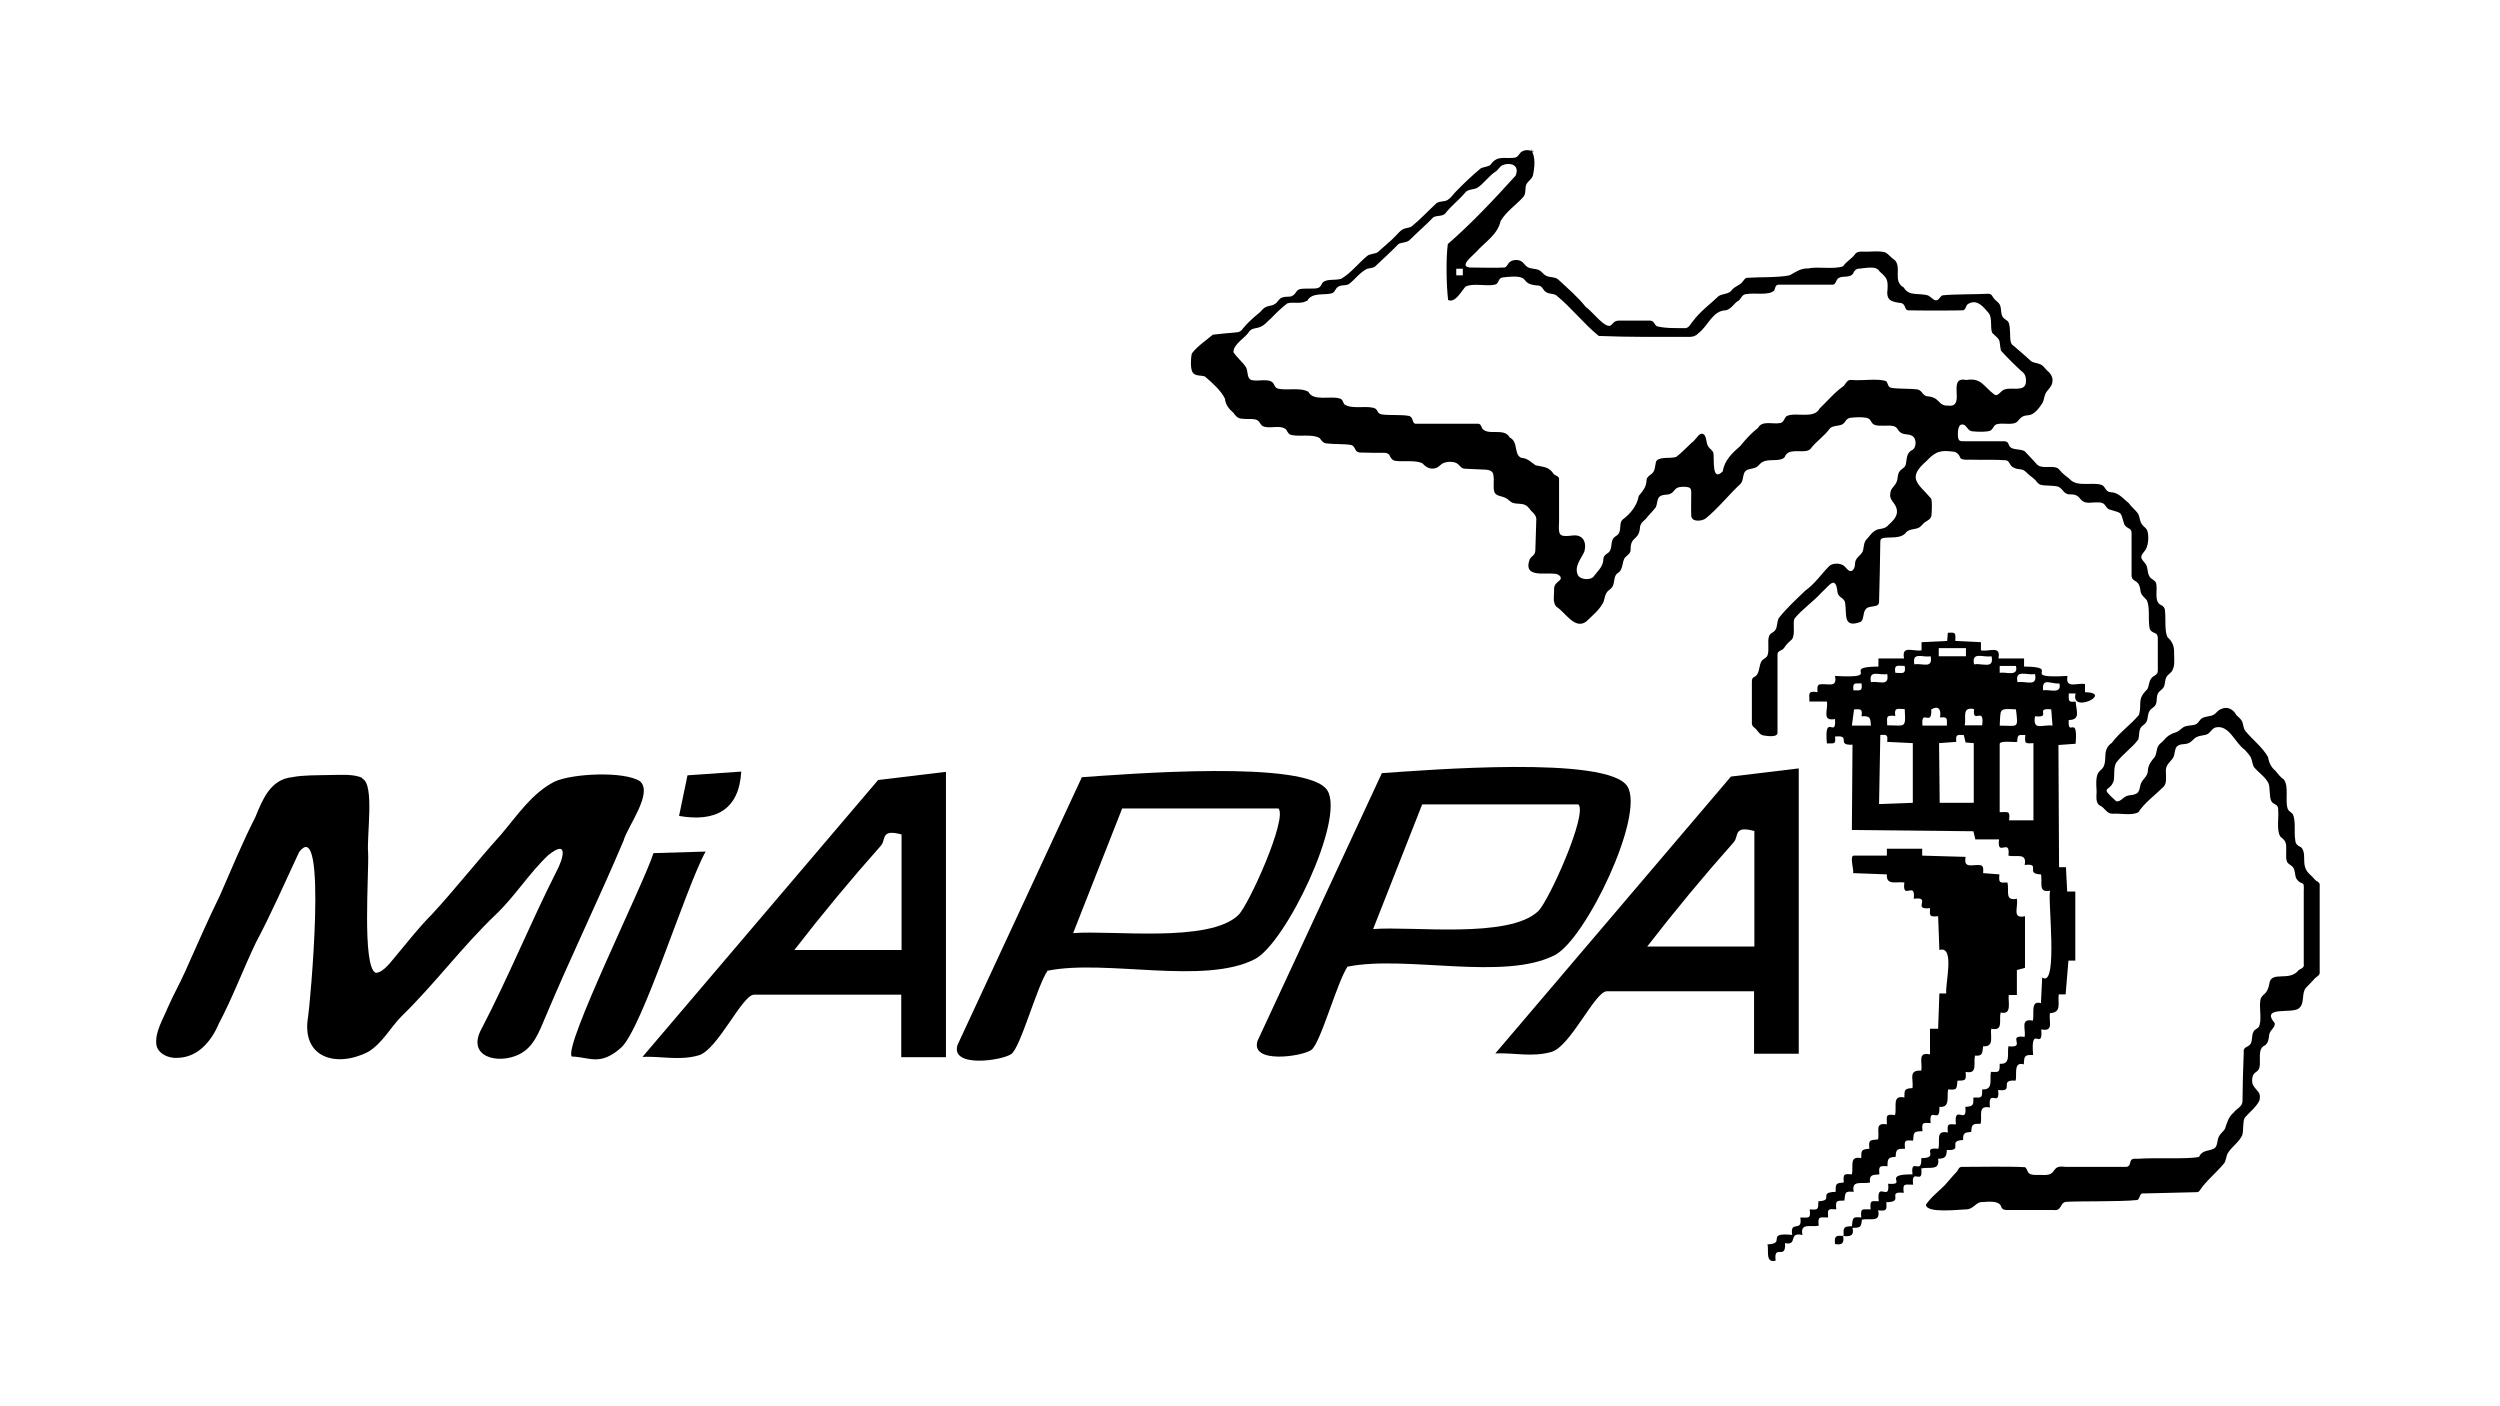 <?xml version="1.0" encoding="UTF-8"?> <svg xmlns="http://www.w3.org/2000/svg" id="Layer_1" version="1.1" viewBox="0 0 800 450"><path d="M489.8,47.7c1.7,2.3,1.3,5.9.7,8.6-.6,1.4-2.1,1.9-2.3,3.5-.1,1.2,0,2.4-.8,3.3-2.4,2.6-5.4,4.6-7.2,7.6-1,4.5-5,6.7-7.9,10-1.1,1.2-5.5,4.5-2,4.9,3.2,0,8.3.2,11.1,0,.8-.2.9-.8,1.3-1.3.7-1.1,2.7-1.4,3.9-.8,1.1.5,1.2,1.4,2.3,2,1,.6,2.4.4,3.5.9,1.1.5,1.3,1.3,2.3,1.8,1.2.7,3,.3,4,1.3,3,2.8,6.2,5.5,8.8,8.8,1.8,1,6.4,7.4,8.1,5.7.7-.6.9-1.3,2.3-1.4,2.5,0,7.4,0,10.1,0,1.3,0,1.3,1.2,2.2,1.8,2.5.7,6.7.6,9.3.6,1.2-.3,1.5-1.5,2.3-2.3,2.3-3.1,5.4-5.3,8.1-7.9,1.2-.9,3.4-.6,4.3-2,.8-1.1,2.5-1.5,3.3-2.5.5-.5.7-1.2,1.5-1.4,4.4-.3,9.6,0,13.7-.8,1.8-1,3.5-2.3,5.9-2.2,2.9-.7,8.2.4,11.2-.7.9-1.4,2.7-2.4,3.7-3.7.5-.8,1.3-1,2.2-1,2.3.2,5.5-.4,7.7.3,1.1.7,1.9,1.8,3,2.5,2.2,2.5-.8,6.7,2.8,8.7,1.7,3,5.1,1.6,7.9,2.6,1.5.9,2.3,2.6,3.8.5.2-.3.4-.5.8-.6,3.5-.4,11.5-.3,14.6-.5.7,0,1.1.4,1.4,1,.4.7,1.1,1.3,1.8,1.9,1.1,1.1.6,2.8,1.2,4.2.5,1.2,1.6,1.1,2.1,2.2.6,1.6.3,4.4.6,5.9.1.7.5,1.2,1,1.5,1.8,1.5,3.8,3.3,5.6,4.9.7.5,1.6.5,2.4.8,1.4.4,1.9,1.4,2.6,2.1.9.7,1.9,1.9,1.8,3.3,0,2-1.5,2.6-2.3,4.3-.4,1-.5,2.3-1,3-4,6.1-4.9,2.1-7.6,5.4-1.2,1.9-4.7.7-6.7,1.2-1.3.2-1.3,1.6-2.3,2.1-1.2.5-4.2.4-5.9.2-1.2-.2-1.5-1.4-2.4-2-2.2-1-2.2,2.6-2,4.1.3,1.5,1.3,1,3.1,1.1,3.3,0,8.9,0,11.4,0,.7,0,1.3.1,1.6.8.6,2.5,3.8,1.3,5.3,2.5,1.3,1.3,2.7,2.9,4,4.3,1.5,1.1,3.7.4,5.4.7,1.5.2,1.7,1.1,2.5,1.8.8.8,1.9,1.5,2.6,2.2,2.2,2.3,7,.8,9.8,1.6,1.5.4,1.3,2.2,3,2.4,2.6,0,4,2,5.9,3.5.9,1.3,2.1,2.1,3,3.4.5.9.5,2.2,1,3,.4.9,1.3,1.3,1.8,2.1.7,1.4.6,4.7-.4,6.4-.6.9-1.7,1.8-1.3,2.8.5,1.1,1.5,1.5,1.8,3,.2.9.2,1.9.7,2.7.5,1,1.7,1.1,2.1,2.1.7,1.8-.8,6,1.6,7.1.8.3,1.3,1,1.3,1.9.3,2.4-.2,6.4.8,8.4,1.4,1.2,2.2,2.8,2.1,4.9,0,2,.4,4.3-.7,6-.5.7-1.4,1.1-1.8,2-.5.9-.3,2.4-.9,3.2-.5.8-1.4,1.1-1.8,2-.5,1-.2,2.3-.6,3.3-.5,1.2-1.5,1.2-2.1,2.3-.6,1-.4,2.3-.9,3.3-.6,1.2-1.7,1.2-2.1,2.5-.4.9-.2,2.4-.6,3.3-2,2.7-5.1,4.7-7.1,7.5-.8,1.6-.4,3.9-.7,5.6-1.2,3.9-4.9,1.5.8,6.6,1.6.3,2.2-1.7,4.2-1.9.6-.1,1.3-.1,1.9-.4,1.6-.5,1.3-2.4,1.9-3.6.7-1.4,1.9-2,2.1-3.6,0-2.1,1.2-3.4,2.3-4.8.4-.8.5-1.8.7-2.6.4-1.4,1.4-1.8,2.2-2.7,1-1.3,2.4-2.1,3.9-2.5,1.4-.6,1.7-1.5,3-1.9.9-.3,2.3-.2,3.2-.6,1.1-.5,1.1-1.5,2.3-2.1,1-.5,2.3-.4,3.3-.9,1.2-.6,1.4-1.6,2.8-2,1.8-.8,3.6.2,4.5,1.8.6.9,1.6,1.2,2.1,2.6.3.9.3,2,1,2.8,2.3,2.8,5.4,5.1,7.2,8.3.2,1.7,1.1,3.4,2.3,4.3.8,1,1.7,2.2,2.7,2.8,1.7,2.2.4,6.5,1.2,9.2.2.9,1,1.2,1.6,1.8,1.2,2,.4,6,.9,8.5,0,1.2.9,1.8,1.8,2.2,1.5,1.3.8,4,1.2,5.9.5,2.3,1.9,2.8,3.1,4.3.6.8,1.8.9,1.7,1.9,0,.7,0,1.3,0,2.1,0,6.3,0,21,0,25.5.2,1.6-1.1,1.5-2,2.8-.7.8-1.6,1.6-2.4,2.5-1.5,1.7-.3,5-2.2,6.5-2,2-12.5-.9-7.8,4.8.3,1.5-1.7,2.2-1.8,4-.1,1.1-.3,2.4-1.3,3.1-2.6,1.1-1.2,5-1.8,7.2-.4,1.4-1.6,1.2-2.1,2.6-.3.9-.3,2,0,2.8,1.3,2.3,2.8,2.3,2.1,5.1-1.1,2.2-3.2,3.7-4.7,5.5-.7,1.4-.3,4.1-.8,5.6-1,2.2-3.3,3.6-4.6,5.7-.6,1-.5,2.5-1.3,3.4-2.5,3-5.7,5.5-7.8,8.7-.2.3-.6.4-1,.4-3.1.1-13.4.3-16.7.4-1.5-.3-1.2,1.5-2.1,2.1-5.6.6-19.1.3-23,.6-1.9.4-1.2,3-3.9,2.6-3.6,0-12,0-15.1,0-.7,0-1.4-.3-1.6-1-.7-2.4-5-1.5-6.7-1.5-1.7.5-2.3,2.1-4.3,2.3-2.3,0-13,1.4-13.1-1.5,1.6-2.4,4-4.2,6-6.2,1.3-1.4,2.6-3.1,4-4.5.6-1.2.8-1.5,2.2-1.4,4.5,0,14.4-.2,19.5.1.8.5.6,1.6,1.5,2.1.8.6,3.3.3,4.8.4,4.1,0,1.9-3.3,6.6-2.6,5.3,0,16.1,0,19.4,0,.9,0,1.3-.7,1.4-1.5.3-1.3,1.1-1.1,2.5-1.1,5.2-.4,16.2.2,19.5-.6,1.1-2.4,3.3-1.7,5-2.8,1-.8.7-2.6,1.4-3.8.5-1,1.4-1.5,1.9-2.4.6-1.9,1.2-3.9,2.7-5.1,1.1-1.5,2.9-1.9,2.9-3.8,0-3.1.2-11.4.4-15.6-.3-1.8,1.5-1.5,2.2-2.7.6-.9.3-2.8.9-3.8.3-.8,1.2-.9,1.7-1.6,1.1-1.9.1-6,.5-8.3,0-1,.7-1.7,1.4-2.3.9-.8,1.3-2.1,1.5-3.3.6-4.2,6.5-.4,9.4-4.3,1.1-.6,1.8-.8,1.6-2,0-4.2,0-17.5,0-23.1.2-4.2-.5-1.4-2.4-4.2-.5-1.1-.3-2.6-1-3.5-.5-.8-1.7-1-2-2-.5-1.2,0-4-.3-5.5-.2-1.2-1-1.7-1.8-2.4-1.3-2.1-.4-6.3-.7-8.6,0-.2,0-.3,0-.5-.3-1.4-1.6-1.1-2.2-2.3-.7-1.4-.3-4.3-.9-5.7-1.1-2.1-3.2-3.4-4.6-5.1-.6-.9-.6-2.5-1.2-3.4-.5-.8-1.2-1.5-1.8-2.2-3.1-2.1-5-8.2-9.4-7.1-1.5.6-1.7,2.2-3.4,2.4-.7.2-1.5.2-2.2.5-1.5.5-1.7,1.7-3.2,2.2-1.1.4-2.7,0-3.6,1.1-.7,1-.5,2.4-1.1,3.5-1.2,1.7-2.6,2.3-2.3,4.9,0,1.5.3,3.3-.8,4.4-2.6,2.6-6.1,5.1-8,8.1-2.2,1.2-5.6.3-8.2.5-2,0-2.4-1.7-3.9-2.5-1.9-.9-1.2-3.3-1.3-5.1-.7-8.8,2.7-4.1,2.8-10.6,0-2,.5-3.4,2.1-4.5,2.5-3.4,6.1-5.8,8.7-9,1-3.6-.8-4.8,2.6-8.1.6-1,.5-2.2,1.1-3.2.8-1.5,2.3-1.1,2.3-2.8,0-2.2,0-7.5,0-10.1,0-.7,0-1.4-.7-1.8-1-.4-2-.9-2-2.2-.4-2.4.2-6.2-.8-8.4-.7-.9-1.7-1.5-2-2.7-.4-4.5-2.7-2.7-2.9-5.2,0-3,0-10.9,0-13.7,0-1.6-1.4-1.2-2.3-2.6-1.4-4.4-.4-3.5-4.9-4.9-1.3-.7-1.1-2-2.8-2.2-.8-.1-1.6,0-2.4,0-5,.6-3.1-2.5-6.9-2.6-2.4.2-2.4-1.5-4-2.4-1.2-.5-4-.3-5.5-.6-.7-.1-1.2-.6-1.6-1.1-.7-1-2-1.7-2.9-2.6-.6-.6-1.2-1.2-2.1-1.3-.7-.1-1.5-.1-2.2-.5-1.5-.6-1.3-2.1-2.5-2.4-3.4-.3-7.9-.1-11.5-.2-4.8.2-2.1-1-4.9-2.5-4.4-.6-6-.4-9.1,2.9-6.6,5.7-2.5,7.3,1.5,12.1.3,1.1.2,3.5.1,4.9,0,1.6-1.1,1.9-2.1,2.6-.9.6-1.2,1.6-2.6,2-1.2.3-2.5.3-3.4,1.2-1.6,2.3-5.4,1.4-7.5,1.9-.6.2-.8.5-.8,1.1,0,3.2-.3,15.9-.4,19.3,0,2.1-3.3.9-4.3,2.4-.9,1-.5,3.3-1.6,4-5.9,2.2-4.3-2.6-5-6.3-.5-1.6-2.1-1.4-2.4-3.2-.6-5.7-2.7-2-5.1.1-2.7,3-6.2,5.3-8.7,8.4-.6,1.6.4,5.1-.8,6.6-.9.8-1.7,1.5-2.4,2.6-.6,1.1-2.1.9-2.2,2.1,0,3.8,0,20.6,0,24.9.3,2-3.5,1.3-4.7,1.1-1-.3-1.5-1.2-2.1-1.9-.6-.7-1.3-.8-1.4-1.9,0-3.1,0-9.9,0-13.1,0-.8,0-1.3.6-1.7,2.2-.9,1.4-3.9,2.7-5.4.6-.6,1.4-.8,1.7-1.6.6-1.5,0-4.3.4-5.8.3-1.4,1.4-1.3,2.1-2.3.7-.9.5-2.8,1.1-3.8,2.5-3.2,5.6-6,8.5-8.8,3.1-2.2,5.1-5.3,7.7-7.9.8-.7,2.3-.9,3.4-.6,1.5.3,1.8,1.3,2.7,2,1.3.9,2.1-.8,2.1-2,0-2,1.6-2.5,2.4-3.9.5-1.2.3-2.9,1.2-3.9,1.2-1.2,1.8-2.6,3.7-3.3,1.1-.2,2.4-.3,3.2-1.2,1.7-1.6,3.6-3.2,2.7-5.8-.6-1.7-2.3-2.5-1.9-4.5.1-1.8,1.5-2.2,2.1-3.9.3-.9.2-2,.7-2.9.6-1.1,1.6-1.1,2.1-2.3.5-2,.1-3.9,2.3-4.9,1.1-.8,1.2-3.3.1-4.2-1-.9-2.6-.5-3.7-1.1-1.4-.7-1.1-2-2.8-2.3-1.8-.3-4,.2-5.7-.3-1.5-.5-1-1.9-2.7-2.3-1.6-.3-3.6-.2-5.2,0-1.5.3-1.4,1.3-2.4,2-1.2.8-3.4.3-4.3,1.6-1.6,2.2-4.1,3.9-5.7,5.9-.3.5-.7.8-1.3,1-2.2.7-6.3-.9-7.3,2.1-1.5,1.6-5.1.4-7,1.5-.9.4-1.3,1.3-2.1,1.7-1,.6-2.5.4-3.4,1.2-1,.9-.6,3-1.6,4.1-3.9,3.6-7.2,7.9-11.3,11.2-1.3.8-4.3,1.1-4.5-.9-.1-1.7,0-5.7,0-7.6,0-.6-.1-1.3-.7-1.5-.9-.3-2.2-.3-3.2-.1-1.6.4-1.5,1.6-2.8,2.1-1,.5-2.4.1-3.4.9-.9.7-.7,2.4-1.3,3.5-1,1.3-2.2,2.4-3.2,3.7-.7.7-1.5,1.1-1.8,2.5-.2,4.5-3.1,2.8-3,7.3,0,1.4-1.3,1.8-2,2.8-.8,1.6-.4,3.8-2.3,4.8-1.1.9-.8,2.8-1.4,4-.5,1.1-1.4,1.2-2,2.2-.7,1-.6,2.5-1.3,3.5-1.3,2.3-3.4,3.9-5.2,5.7-3.7,2.7-6.7-3-9.5-4.7-1.4-1.4-.7-3.9-.8-5.7,0-1.5,1-2.1,1.8-2.8,1.1-1.1-.6-2.1-1.6-2.1-3.4-.4-10.2,1.3-8-4.6.6-1.2,1.6-1.1,1.8-2.7.1-2.1.2-7.1.3-9.6.2-1.4-.6-2.3-1.6-3.2-.8-.9-1.2-1.9-2.9-2.2-1.2-.2-2.6,0-3.6-.7-.6-.4-1-.9-1.6-1.2-1.2-.7-3.3-.6-3.7-2-.5-1.5,0-3.6-.3-5.2,0-1.3-1.1-1.8-2.3-1.9-1.9-.1-5-.2-6.7-.3-1.7,0-1.7-1.5-3.3-2-1-.3-2.2-.3-3.2,0-1.6.4-1.8,1.7-3.5,1.9-1.6.3-2.9-.7-3.8-1.7-2.3-1-5.9-.4-8.3-.7-1.2,0-1.8-1-2.2-1.9-.3-.5-1-.7-1.6-.7-2,0-5.9,0-8-.1-1.7-.3-1.1-1.9-2.6-2.4-2.1-.4-5.6-.2-7.8-.5-1.1,0-1.7-.9-2.3-1.7-2.3-1.4-6.4-.4-9-1-.9-.1-1.3-1-1.7-1.7-1.6-1.6-4.7-.4-6.8-.9-1.7-.3-1.3-1.7-2.8-2.3-1.4-.4-3-.1-4.4-.3-1.5,0-2.2-.9-2.9-1.9-1.3-1.1-2.6-2.6-2.7-4.5-1.4-2.8-4.1-5.1-6.4-7.1-1.1-.5-3.2,0-4-1.4-.7-1.2-.6-4.4-.2-6,1.7-2.3,4.6-4.2,6.7-6,13.5-1.6,5,1,15.1-7.2.5-.5.9-1.1,1.6-1.5.9-.6,2.3-.5,3.1-1.1,1.1-.6,1.1-1.6,2.4-2.1.8-.3,1.7-.2,2.5-.3.4,0,.7-.2,1-.4,1-.6.9-1.7,2.3-2,1.4-.3,4.3,0,5.5-.3.7-.2,1-.6,1.3-1.2.9-2.1,4.3-1.1,6.3-1.8,3.1-1.8,5.5-5,8.3-7.3.8-.7,2.4-.6,3.4-1.2,1.9-1.8,4-3.4,5.8-5.3.6-.6,1.2-1.4,2-1.9.9-.6,2.3-.5,3.1-1.1,2.8-2.3,5.3-5,7.9-7.4.9-.7,2.6-.4,3.5-1,1-.6,1.6-1.5,2.4-2.4,2.5-2.6,5.3-5.3,8.2-7.7.9-.5,2.3-.5,3.1-1.1,2.2-3.1,4-2,7.4-2.3,1.7,0,1.7-1.6,2.9-2.1,1.1-.6,2.6-.4,3.6.3h.1ZM418,96.3c-1.5,1.1-4.5.2-6.1.8-1.8,1.4-3.5,3-5.1,4.7-1.2,1-2.1,2.3-3.7,2.9-1.1.4-2.4.3-3.2,1.2-1.4,2.3-5.2,4.1-5.2,6.8,1.1,1.7,2.9,3.1,4,4.8.8,1.3.1,4.1,2.3,4.2,2.1.4,5.9-1,6.8,1.6.3.6.6.9,1.3,1.1,2.7.6,7.2-.5,9.6,1,1.5,3.1,7.2,1.2,9.9,2.1,1.1.2,1.1,1.2,1.6,1.9,2.4,1.6,6.4.4,9.3,1.1,1.6.4,1,1.8,2.6,2.1,2.7.4,6.2,0,8.8.5,1.6.5.8,2.6,2.3,2.5,4.3,0,16,0,19.6,0,1-.1,1.2.8,1.5,1.5,1.9,2.5,7.1-.4,8.8,2.9,2.9,1.4,1.2,5.4,3.7,6.5,2,.1,3.1,1.4,4.6,2.4,2.7.6,4.2.4,5.8,2.8.6.6,1.6.6,1.7,1.5,0,2.3,0,10,0,13.7-.2,4.2-.2,5,4,4.5,3.7-.6,4.9,2.1,4.1,5.1-1.1,2.4-3.3,4.7-2.1,7.5.8,1.6,4.3,1.8,5.2.3,1.4-1.9,3-3,3-5.7.4-1.5,1.7-1.3,2.2-2.6.4-.9.3-2,.6-3,.5-1.6,1.8-1.3,2.3-2.7.5-1.2,0-3.1,1-4,2.5-1.9,4.6-4.3,5.2-7.6,1.4-1.7,2.5-3,2.5-5.2.3-1.4,1.6-1.4,2.3-2.7.6-1.1.4-2.8,1-3.5,1.4-1.2,4.6-.5,6.2-1.1,1.7-1.3,3.3-3,4.9-4.5,1.3-.7,2.7-4.2,4.2-2.4.6.9.5,2.6,1.1,3.5.5.9,1.5,1.2,1.7,2.3.3,1.8-.6,9.4,3,5.7.5-3.5,3.1-5.9,5.6-8.1,1.7-2.1,3.6-4.2,5.7-5.8,1.2-2.4,4.7-1.1,6.9-1.5,1.4-.1,1.4-1.7,2.3-2.3,3.1-1.3,8.7,1.1,10.5-2.4,2.5-2.4,4.8-5.2,7.7-7.2.9-1.1,1.1-2.1,2.7-1.9,3,.3,8.4-.6,10.9.4.6.7.5,1.9,1.6,2.1,2.2.4,6,.2,8.3.5,1.6.3,1.4,1.6,3,2.2,4.5.2,3.5,3.2,7,3,5.8.7-.7-9.6,5.7-8.2,4.8-.8,5.5,2,8.8,4.5,1.4,1.2,2.2-1.3,3.6-1.5,1.8-.7,5.9.7,6.6-1.7.3-1.5.1-3.2-1.3-4.1-2.2-2-4.6-4.4-6.6-6.6-.8-4,.3-2.8-2.8-5.7-.7-1.6.1-4.8-1.1-6.3-1.6-1.8-3.5-4.5-6.3-3.1-1.2.4-.8,1.9-1.9,2.2-3.9.1-13.9.1-17.7,0-1.1-.2-.6-1.8-2-2.3-3-.4-5-.7-4.5-4.3.2-3.2-.2-3.8-2.5-5.8-1.1-2.1-4.7-1-7-.9-.8.2-1.2.8-1.5,1.5-.9,1.5-3.3.7-4.5,1.4-1.2.5-.8,2.4-2.4,2.2-3.4,0-13.9,0-16.9,0-1.1,0-1.1,1-1.4,1.8-1.7,1.8-6.4.7-8.8,1.2-1.5,0-1.7,1.2-2.5,2-1.7.9-2.2,2.6-4.2,3.2-4.3,0-5.8,5.2-8.9,7.4-.7.8-1.7,1.1-2.7,1.1-9.6,0-19.6.1-29.1-.3-4.9-4-8.7-9-13.6-13-.9-.6-2.4-.4-3.2-1-1.1-.6-1-1.7-2.3-2.1-7.3-.4-1.3-3.9-11.8-2.6-1.5.4-.9,2-2.4,2.3-2.5.6-6.9-.6-9.3.6-1.3,1.3-3.3,5.4-5.6,4.3-.6-4.9-.7-13.5-.1-17.9,7.7-6.7,14.9-14.4,21.7-21.9,1.4-3.4-1.7-4.4-4.3-3.3-1,.6-1.4,1.7-2.4,2.2-2,1.4-3.4,3.5-5.4,4.9-1.2.8-3.2.4-4.1,1.7-1.9,2.3-4.5,4.2-6.3,6.6-.9,1-2.7.6-3.8,1.2-2.3,2.4-5.1,4.8-7.5,7.2-.9,1-2.7.8-3.7,1.4-2.4,2.5-5,4.8-7.5,7.2-.7.5-1.7.5-2.5.7-2.4,1.2-3.7,3.2-5.7,4.8-.9.7-2.3.3-3.3.8-1.3.5-1.1,2-2.5,2.3-2.3.6-6.3-.4-7.7,2.4h0ZM468.1,86c-.5,0-2.1,0-2.1,0,0,0,0,1.6,0,2.1.5,0,2.1,0,2.1,0,0,0,0-1.6,0-2.1h0Z"></path><path d="M116,249.2c3.9,1.8,1.3,18.4,1.8,23.7.3,6.4-2,36.4,2.4,38.4,2.6,0,5.2-4,6.9-5.9,3.6-4.3,7.1-8.8,11-12.7,7.6-8.2,14.6-17.2,22.2-25.6,5.2-6.1,9.9-13.3,17.2-17,5.7-2.6,22.2-3.4,27.3-.1,4.3,3.8-4,14.4-5.3,19.1-8,18.9-17,37.4-24.9,56.2-2,4.6-3.7,9.8-8.5,12.1-6.6,3.3-17,.9-12-8.2,8.6-16.5,15.6-33.8,24-50.4,2.2-4.1,3.9-10.4-2.6-5.2-6.1,5.7-10.7,13.2-16.8,19-10.8,10.3-19.6,22.3-30.3,32.7-3.6,3.7-6.1,8.6-10.6,11.3-10.2,5.2-21.5,1.9-19.2-11.3.5-3,6.4-65.1-2.9-52.6-4.5,9.6-8.9,19.7-13.9,29.1-4.1,8.6-7.4,17.5-11.8,25.8-2.3,5.5-6.6,10.7-13,10.9-3.3.3-6.9-1.6-7-4.6-.3-3.9,2.2-7.8,3.7-11.5,1.7-3.9,3.8-7.6,5.5-11.4,3.7-8.2,7.2-16.4,11.2-24.5,3.7-8.4,7.1-16.8,11.3-25,2.3-5.6,4.8-12.1,11.8-12.8,3.4-.7,8.1-.6,12.3-.7,3.3,0,7.1-.4,10.1.9h0Z"></path><path d="M590,395.2c-.3-2.5.3-2.8,2.6-2.8.3-2.8.2-3.1,3-2.8-.3-3.3.4-2.5,3-2.6-.2-2.9,0-2.7,2.6-2.6-.8-6.8,3.7.5,3-5.6,6.6.5-2.4-3.1,7.8-3-.7-5.8,3.1.6,2.8-5.2,6.2,0-.4-3.6,5.5-3,.6-2.7-1-6,3-5.2-.2-2.9,0-2.7,2.6-2.6-.8-6.8,3.7.5,3-5.6,2.6-.2,2.6-.5,2.6-3,2.7.1,2.8.2,2.8-2.6,3.7.3,2.3-3.3,2.8-5.6,2.7.1,2.8.2,2.8-2.6,3.7.3,2.3-3.3,2.8-5.6,6,.7-.8-3.8,5.2-3,.4-2.6-1.5-6,2.6-5.2.6-2.1-.9-6.6,2.6-5.6,0,0,.4-8.2.4-8.2,5.4,3.8,1.5-26.8,2.6-27.8-4.1.9-2.4-2.8-3-5.2-5.3-.1.3-3.7-5.2-3,.8-4.1-2.7-2.4-5.2-3,.7-6-3.8.8-3-5.2,0,0-7.6,0-7.6,0l-.6-2.6s-38.9-.4-38.9-.4c0,0,.2-27.3.2-27.3-5.5.3-.1-3.2-5.6-2.6.4,2.7-.5,2.1-2.6,2.2-.9-10.2,3.1-1.2,2.6-7.8-4.4.8-2.1-3-2.6-5.6,0,0-5.6,0-5.6,0,.1-2.2-.8-3.6,2.6-3,0-.8-.3-2.2.7-2.5,2.7-.4,5.7,1.3,4.9-2.7,16.2.9,1.2-2.9,13.9-3,0,0,0-2.6,0-2.6h8.2c-.9-4.4,3-2.1,5.6-2.6,0,0,0-2.6,0-2.6,0,0,8.2-.4,8.2-.4,0,0,.2-2.6.2-2.6,2.6-.2,2.5,0,2.4,2.6,0,0,8.2.4,8.2.4,0,0,0,2.6,0,2.6,2.5.6,6.5-1.8,5.6,2.6,0,0,8.2,0,8.2,0,0,0,0,2.6,0,2.6,12.7.1-2.3,3.9,13.9,3-.8,4.3,3.1,2.1,5.6,2.6,0,0,0,2.6,0,2.6,9.3.2-4.8,7.1-3,.4,0,0-2.2,0-2.2,0,0,2.3-.3,2.9,2.2,2.6.2,2.9,1.7,5.9-2.2,5.9-.4,5.9,3-2.2,2.2,7.6,0,0-5.5.4-5.5.4l.2,39.1s2.2,0,2.2,0l.4,7.8h2.6s0,22.1,0,22.1c0,0-2.2,0-2.2,0s-.9,10.8-.9,10.8c0,0-2.2,0-2.2,0-.4,2.7,1.1,5.8-2.8,6-.5,2.5,1.4,6.1-2.8,5.2.6,7.4-3.5-2.2-2.6,8.2-2.9-.1-2.8.4-3,3-3.4-1-2.1,3.3-2.6,5.2-5.7-.4,0,3.7-5.6,3,.7,5.9-3.4-.9-2.6,5.6-4.1-.8-2.4,2.7-3,5.2-2.4,0-2.9,0-3,2.6-2.1.2-2.7.3-2.6,2.6-5.3.2.4,3.5-5.2,3.2-.2,2.2-.4,2.7-2.8,2.8.6,4-2.8,2.5-5.4,3.1.7,5.8-3.3-.6-2.6,5.2-2.7,0-3.4-.6-3,2.6-5.8-.6.5,3-5.6,3,.2,2.5.2,2.9-2.6,2.6.9,4.1-2.7,2.4-5.2,3-.2,2.4-.5,2.6-3,2.6.6,2.5-.7,2.9-3,2.6.4,2.3-.3,3-2.6,2.6-.2-2.5.1-2.8,2.6-2.6ZM629.1,207.4h-8.7v2.6h8.7v-2.6ZM617.8,210c-2.5.5-6-1.6-5.2,2.6,2.5-.5,6,1.6,5.2-2.6ZM637.3,210c-2.6.5-6.5-1.7-5.6,2.6,2.6-.5,6.5,1.7,5.6-2.6ZM609.5,213.1c-2.1,0-3.5-.7-3,2.2,2.1,0,3.5.7,3-2.2ZM645.1,213.1h-5.2v2.2c1.9-.4,6.1,1.4,5.2-2.2ZM603.9,215.7c-2.5.5-6-1.6-5.2,2.6,2.5-.5,6,1.6,5.2-2.6ZM651.2,215.7c-2.6.5-6.5-1.7-5.6,2.6,2.6-.5,6.5,1.7,5.6-2.6ZM659,218.7c-2.6.3-5.7-2.1-5.2,2.2,1.9-.4,6.1,1.4,5.2-2.2ZM595.7,218.7c-2.2,0-2.9-.4-2.6,2.2,2.2,0,2.9.4,2.6-2.2ZM615.2,232.2h7.8c0-2.2.4-2.9-2.2-2.6.4-2.4-.3-4-2.8-2.6.3,5.9-3.4-.6-2.8,5.2ZM592.6,232.2h6.1c-.2-2.6-.2-3.1-3-3,.3-2.4-.2-2.3-2.4-2.2,0,0-.7,5.2-.7,5.2ZM609.5,226.9c-2.1,0-3.5-.7-3,2.2-3.2-.3-2.6.3-2.6,3,5.8,0,6,1.2,5.6-5.2ZM631.7,226.9c-4.1-.8-2.4,2.7-3,5.2,0,0,5.6,0,5.6,0,.8-6.4-3.2,0-2.6-5.2ZM645.1,227c-5.8-.4-4.8,0-5.2,5.2,5.9,0,6,1.2,5.2-5.2ZM656.4,227c-5.6-.6.4,2.8-5.2,2.2-.8,4.9,2.5,2.5,5.6,3,0,0-.4-5.2-.4-5.2ZM612.1,256.9v-19.1l-8.2-.4c.2-2.2,0-2.4-2.2-2.2,0,0-.4,22.1-.4,22.1,0,0,10.8-.4,10.8-.4ZM620.8,256.9s10.8,0,10.8,0v-19.1l-2.6-.2-.6-2.4c-2.2-.1-2.6-.2-2.4,2.2,0,0-5.5.4-5.5.4,0,0,.2,19.1.2,19.1ZM639.9,238v21.9c2.7,0,3.4-.6,3,2.6,0,0,7.8,0,7.8,0v-24.7c-2.8.2-2.8.1-2.6-2.6-2.2,0-2.5-.3-2.6,2.2-1.1.2-5.3-.5-5.6.6Z"></path><path d="M573.5,395.2c-.8-5.1,3.4-.5,2.6-5.6,2.7,0,3.4.5,3-2.6,2.8.2,2.7.1,2.8-2.6,5.2-.2-.3-2.9,5.5-3,0-2.6,0-2.8,2.6-3-.2-2.8,0-2.8,2.6-2.6.6-2.6-1-6,3-5.2,0-2.5,0-2.8,2.6-3-.3-3,.2-2.7,2.8-3,.5-2.6-1.2-5.5,2.8-4.8,0-2.8-.6-3.3,2.6-3,.7-2.5-1.1-6.5,3-5.6,0-2.4,0-2.9,2.6-3,.4-2.9-1.5-5.8,2.8-5.6.5-2.5-1.4-6.1,2.8-5.2,0,0,0-8.2,0-8.2,0,0,2.6,0,2.6,0,0,0,.4-11.3.4-11.3h2.2c-.4-2.9,2.9-15.5-2.2-13.9,0,0-.4-10.8-.4-10.8-2.8.2-2.7,0-2.6-2.6-6,.7.8-3.8-5.2-3,.7-6-3.8.8-3-5.2-2.4-.4-5.9,1.1-5.6-2.6,0,0-10.8-.4-10.8-.4.3-.9-1.2-5.6.2-5.6,0,0,10.6,0,10.6,0v-2.2h11.3s0,2.2,0,2.2,13.9.4,13.9.4c-.8,4.1,2.5,2.2,4.9,2.7,1,.3.7,1.7.7,2.5l5.2.4c-.2,2.8,0,2.7,2.6,2.6.6,2.7-1,6,3,5.2.5,2.8-1.7,6.5,2.6,5.6,0,0,0,16.5,0,16.5l-2.6.7v8s-2.6,0-2.6,0c-.3,2.1,1.2,6.5-2.6,5.6-.6,2.6,1,6-3,5.2-.4,2.3,1.1,5.9-2.6,5.6-.3,2.1,0,3.2-2.6,3-.6,2.5,1,6-3,5.2.2,2.7.1,2.8-2.6,2.8-.3,2.6,0,3.1-3,2.8-.5,2.3.8,5.9-2.8,5.6.3,5.9-3.4-.6-2.8,5.2-2.8-.2-2.8-.1-2.6,2.6-3,0-2.8.4-3,3-2.8-.2-2.8-.1-2.6,2.6-2.4,0-2.9,0-3,2.6-2.5.1-2.6.7-2.6,3-2.7-.2-2.8,0-2.6,2.6-2.1.2-3.3,0-3,2.6-2.4.6-6.1-1-5.2,3-2.9-.3-2.7.2-3,2.8-2.7,0-2.8,0-2.6,2.8-2.7-.2-2.8-.2-2.6,2.6-2.6,0-3.4-.6-3,2.6-2.4.6-6.1-1.1-5.2,3-4.8-1.1-1.3,3.5-5.6,2.6.4,5.7-3.7,0-3,5.6-3.4.9-2.1-3.3-2.6-5.2,6.3-.2-1.1-4,8.2-3Z"></path><g><path d="M431.3,309.2c-3.4,4.8-8.7,24.7-11.7,26.8s-19.5,4.5-17.2-2.9l39.8-85.7c13.5-.9,72.5-5.8,78.6,4.3,5.6,9.3-13.3,48.7-23.2,53.9-16.2,8.4-47.6,0-66.2,3.7ZM505,257.4h-49.9l-15.7,39.9c12.6-1,43.3,3.2,52.8-5.7,3.4-3.2,15.9-31.1,12.9-34.2Z"></path><path d="M575.6,245.9v91.3h-14.3s0-20,0-20h-47.1c-3.8,0-11.6,17.6-17.7,19.4s-12.3.2-18,.5l75.4-88.6,21.6-2.6ZM561.3,265.9c-6.7-1.8-4.8,1.7-6.5,3.6-9.6,10.8-18.9,22-27.7,33.4h34.3s0-37,0-37Z"></path><path d="M225.8,272.5c-6.2,11-20.3,56.8-27.1,62.8s-10.1,2.9-15.7,2.8c-3-2.9,23.5-56.3,26.1-65.1l16.7-.5Z"></path><path d="M237.2,246.9c-.7,12.4-8.4,16.2-19.9,14.2l2.7-13,17.3-1.2Z"></path><path d="M335.3,310.5c-3.4,4.8-8.7,24.7-11.7,26.8s-19.5,4.5-17.2-2.9l39.8-85.7c13.5-.9,72.5-5.8,78.6,4.3,5.6,9.3-13.3,48.7-23.2,53.9-16.2,8.4-47.6,0-66.2,3.7ZM409,258.7h-49.9l-15.7,39.9c12.6-1,43.3,3.2,52.8-5.7,3.4-3.2,15.9-31.1,12.9-34.2Z"></path><path d="M302.7,247v91.3h-14.3s0-20,0-20h-47.1c-3.8,0-11.6,17.6-17.7,19.4s-12.3.2-18,.5l75.4-88.6,21.6-2.6ZM288.4,267c-6.7-1.8-4.8,1.7-6.5,3.6-9.6,10.8-18.9,22-27.7,33.4h34.3s0-37,0-37Z"></path></g></svg> 